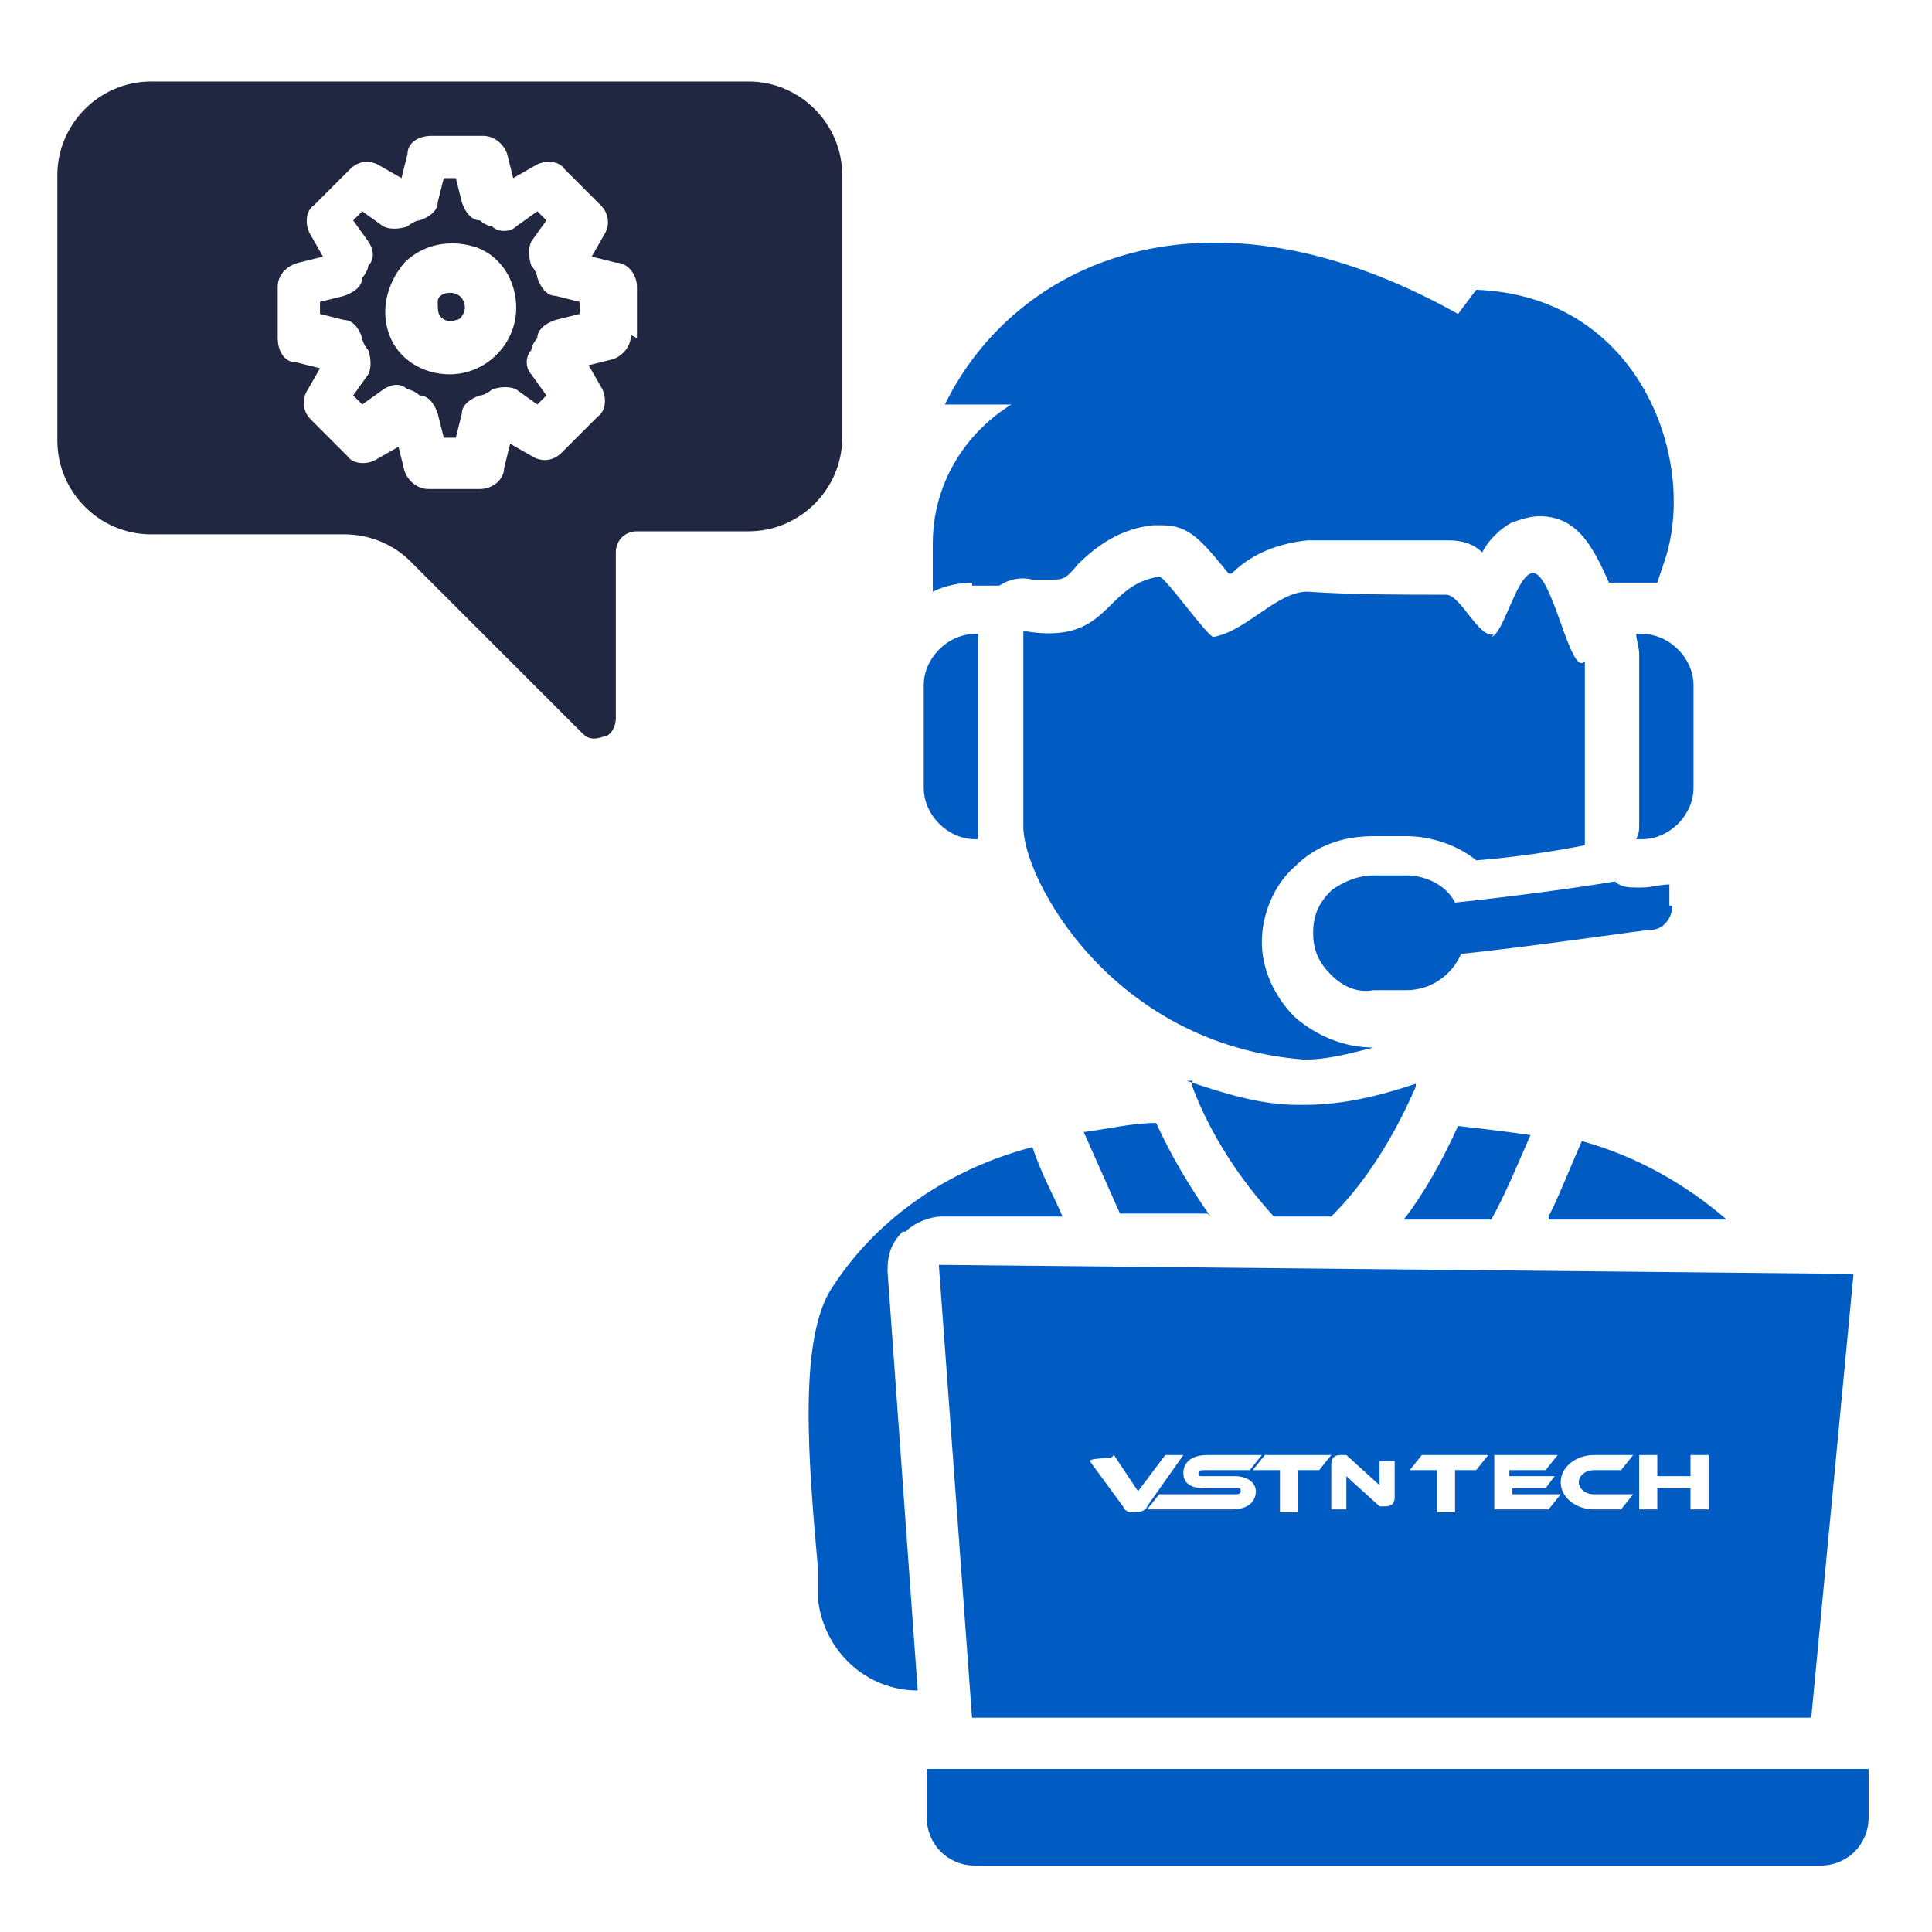 <?xml version="1.0" encoding="UTF-8"?>
<svg id="Layer_1" xmlns="http://www.w3.org/2000/svg" version="1.1" viewBox="0 0 64 64">
  <!-- Generator: Adobe Illustrator 29.0.1, SVG Export Plug-In . SVG Version: 2.1.0 Build 192)  -->
  <defs>
    <style>
      .st0 {
        fill: #212741;
        fill-rule: evenodd;
      }

      .st1 {
        fill: #005bc2;
      }
    </style>
  </defs>
  <g>
    <path class="st0" d="M14.9,9.7c-.2,0-.4.1-.4.3s0,.4.1.5c.1.1.3.2.5.1.2,0,.3-.3.3-.4,0-.3-.2-.5-.5-.5Z"/>
    <g>
      <path class="st0" d="M18.4,9.8c-.3,0-.5-.3-.6-.6,0-.1-.1-.3-.2-.4-.1-.3-.1-.6,0-.8h0l.5-.7-.3-.3-.7.5c-.2.2-.6.2-.8,0-.1,0-.3-.1-.4-.2-.3,0-.5-.3-.6-.6l-.2-.8h-.4l-.2.8c0,.3-.3.5-.6.6-.1,0-.3.1-.4.2-.3.1-.6.1-.8,0h0s-.7-.5-.7-.5l-.3.3.5.7c.2.3.2.6,0,.8,0,.1-.1.3-.2.4,0,.3-.3.5-.6.6h0s-.8.2-.8.2v.4l.8.2c.3,0,.5.3.6.6,0,.1.1.3.2.4.1.3.1.6,0,.8l-.5.7.3.3.7-.5c.3-.2.6-.2.8,0,.1,0,.3.1.4.2.3,0,.5.3.6.6h0s.2.8.2.8h.4l.2-.8c0-.3.3-.5.6-.6.1,0,.3-.1.4-.2.3-.1.6-.1.8,0h0s.7.5.7.5l.3-.3-.5-.7c-.2-.2-.2-.6,0-.8,0-.1.1-.3.2-.4,0-.3.3-.5.6-.6h0s.8-.2.8-.2v-.4l-.8-.2h0ZM17.1,10.2c0,1.2-1,2.2-2.2,2.2-.9,0-1.7-.5-2-1.3-.3-.8-.1-1.7.5-2.4.6-.6,1.5-.8,2.4-.5.8.3,1.3,1.1,1.3,2h0,0Z"/>
      <path class="st0" d="M24.9,2.7H5c-1.7,0-3.1,1.4-3.1,3.1v8.8c0,1.7,1.4,3.1,3.1,3.1h6.4c.8,0,1.6.3,2.2.9l5.7,5.7c.2.2.4.2.7.1.2,0,.4-.3.4-.6v-5.5c0-.4.3-.7.7-.7h3.7,0c1.7,0,3.1-1.4,3.1-3.1V5.8c0-1.7-1.4-3.1-3.1-3.1ZM20.9,11.1c0,.4-.3.7-.6.8h0s-.8.2-.8.2l.4.7c.2.3.2.8-.1,1l-1.2,1.2c-.3.3-.7.3-1,.1h0l-.7-.4-.2.8c0,.4-.4.7-.8.7h-1.7c-.4,0-.7-.3-.8-.6l-.2-.8-.7.4c-.3.2-.8.2-1-.1l-1.2-1.2c-.3-.3-.3-.7-.1-1h0s.4-.7.4-.7l-.8-.2c-.4,0-.6-.4-.6-.8v-1.7c0-.4.3-.7.7-.8h0s.8-.2.8-.2l-.4-.7c-.2-.3-.2-.8.1-1l1.2-1.2c.3-.3.7-.3,1-.1h0l.7.4.2-.8c0-.4.4-.6.8-.6h1.7c.4,0,.7.3.8.6l.2.8.7-.4c.3-.2.8-.2,1,.1l1.2,1.2c.3.3.3.7.1,1h0s-.4.7-.4.7l.8.2c.4,0,.7.4.7.8v1.7Z"/>
    </g>
  </g>
  <g>
    <path class="st1" d="M55.3,30h0s0-.7,0-.7c-.3,0-.6.1-.9.1h-.2c-.2,0-.5,0-.7-.2-1.2.2-3.4.5-5.3.7,0,0,0,0,0,0h0s0,0,0,0c-.3-.6-1-.9-1.6-.9h-1.1c-.5,0-1,.2-1.4.5-.4.4-.6.8-.6,1.4s.2,1,.6,1.4c.4.4.9.6,1.4.5h1.1c.8,0,1.5-.5,1.8-1.2,2.8-.3,6.1-.8,6.3-.8.4,0,.7-.4.7-.8Z"/>
    <path class="st1" d="M50.7,37.6h0c-.7-.1-1.5-.2-2.4-.3-.5,1.1-1.1,2.2-1.8,3.1h0,2.9c.5-.9.9-1.9,1.3-2.8Z"/>
    <polygon class="st1" points="50.8 18.8 50.8 18.8 50.8 18.8 50.8 18.8"/>
    <path class="st1" d="M40.1,40.3c-.7-1-1.3-2-1.8-3.1-.8,0-1.6.2-2.4.3.4.9.8,1.8,1.2,2.7h2.9Z"/>
    <path class="st1" d="M49.5,21c-.5.2-1.1-1.3-1.6-1.3-1.5,0-3.1,0-4.6-.1-1,0-2,1.3-3.1,1.5-.2,0-1.6-2-1.8-2-1.9.3-1.6,2.3-4.5,1.8v6.5c0,1.7,2.9,7.2,9.3,7.7h0c.8,0,1.5-.2,2.3-.4h0c-1,0-1.9-.4-2.6-1-.7-.7-1.1-1.6-1.1-2.5s.4-1.9,1.1-2.5c.7-.7,1.6-1,2.6-1h1.1c.8,0,1.7.3,2.3.8,1.3-.1,2.6-.3,3.6-.5h0c0-.2,0-.3,0-.5v-5.6c-.5.6-1.1-3.2-1.8-2.9-.5.2-.9,2-1.3,2.1Z"/>
    <path class="st1" d="M39.5,35.8h0c0,.1,0,.2,0,.2.6,1.6,1.6,3.1,2.7,4.3h1.9c1.2-1.2,2.1-2.7,2.8-4.3,0,0,0,0,0-.1h0c-1.2.4-2.4.7-3.7.7,0,0,0,0-.1,0s0,0-.1,0h0c-1.3,0-2.5-.4-3.7-.8Z"/>
    <path class="st1" d="M32.3,56.9h27.7l1.4-14.7-30.3-.3,1.1,15ZM54.3,48.2h.6v.7h1.1v-.7h.6v1.8h-.6v-.7h-1.1v.7h-.6v-1.8ZM52.8,48.2h1.3l-.4.5h-.9c-.3,0-.5.2-.5.4s.2.4.5.4h1.3l-.4.5h-.9c-.6,0-1.1-.4-1.1-.9s.5-.9,1.1-.9ZM49.5,48.2h2.1l-.4.5h-1.2v.2h1.5l-.3.4h-1.1v.2h1.6l-.4.5h-1.8v-1.8ZM47.2,48.2h2.1l-.4.5h-.7v1.4h-.6v-1.4h-.9l.4-.5ZM45.8,48.2h.5c0,0-.5,0-.5,0h0ZM45.8,48.3h.5c0,0-.5,0-.5,0h0ZM44.1,48.5c0-.2.1-.3.3-.3s.1,0,.2,0l1.1,1v-.8h.5v1.2c0,.2-.1.3-.3.3s-.1,0-.2,0l-1.1-1v1.1h-.5v-1.5ZM44.1,48.2l-.4.5h-.7v1.4h-.6v-1.4h-.9l.4-.5h2.1ZM40,48.2h1.8l-.4.5h-1.5c-.1,0-.2,0-.2.1s0,.1.2.1h1c.4,0,.7.2.7.5s-.2.6-.8.6h-2.8l.4-.5h2.5c.1,0,.2,0,.2-.1s0-.1-.2-.1h-1c-.5,0-.7-.2-.7-.5s.2-.6.8-.6ZM36.9,48.2h0c0,0,.8,1.2.8,1.2l.9-1.2h.6l-1.2,1.7c0,.1-.2.2-.4.2s-.3,0-.4-.2l-1.1-1.5h0c0-.1.7-.1.7-.1Z"/>
    <path class="st1" d="M54.2,21c0,.2.1.4.1.7v5.6c0,.2,0,.3-.1.5h.2c.9,0,1.7-.8,1.7-1.7v-3.4c0-.9-.8-1.7-1.7-1.7h-.2Z"/>
    <path class="st1" d="M51.3,40.4h0s5.9,0,5.9,0c-1.4-1.2-3-2.1-4.8-2.6-.4.9-.7,1.7-1.1,2.5Z"/>
    <path class="st1" d="M32.2,19.4h.9c.3-.2.7-.3,1.1-.2.2,0,.4,0,.6,0,.4,0,.5,0,.9-.5.7-.7,1.5-1.2,2.5-1.3,0,0,.2,0,.3,0,.9,0,1.3.5,2.2,1.6h.1c.7-.7,1.6-1,2.5-1.1.6,0,1.2,0,1.8,0,.6,0,1.2,0,1.8,0s.6,0,.9,0c0,0,.1,0,.2,0,.4,0,.8.1,1.1.4.2-.4.6-.8,1-1,.3-.1.6-.2.9-.2,1.3,0,1.8,1.1,2.3,2.2h1.2c.1,0,.3,0,.4,0l.2-.6c1.2-3.3-.7-8.9-6.2-9.1l-.6.8c-8.4-4.7-14.7-1.7-17,3,.7,0,1.5,0,2.2,0-1.6,1-2.6,2.7-2.6,4.6h0c0,.5,0,1,0,1.6.4-.2.9-.3,1.3-.3Z"/>
    <path class="st1" d="M30,40.8h0c.3-.3.8-.5,1.2-.5h4c-.3-.7-.7-1.4-1-2.3h0c-2.7.7-5.1,2.3-6.6,4.6-1.2,1.7-.8,6-.5,9.4,0,.3,0,.6,0,1,.2,1.7,1.6,3,3.3,3h0l-1-13.9c0-.5.1-.9.5-1.3Z"/>
    <path class="st1" d="M30.7,58.6v1.6c0,.9.7,1.6,1.6,1.6h28c.9,0,1.6-.7,1.6-1.6v-1.6h-31.3Z"/>
    <path class="st1" d="M32.2,27.8h0s.2,0,.2,0c0-.2,0-.3,0-.5v-6.3h-.1c-.9,0-1.7.8-1.7,1.7v3.4c0,.9.8,1.7,1.7,1.7Z"/>
  </g>
</svg>
